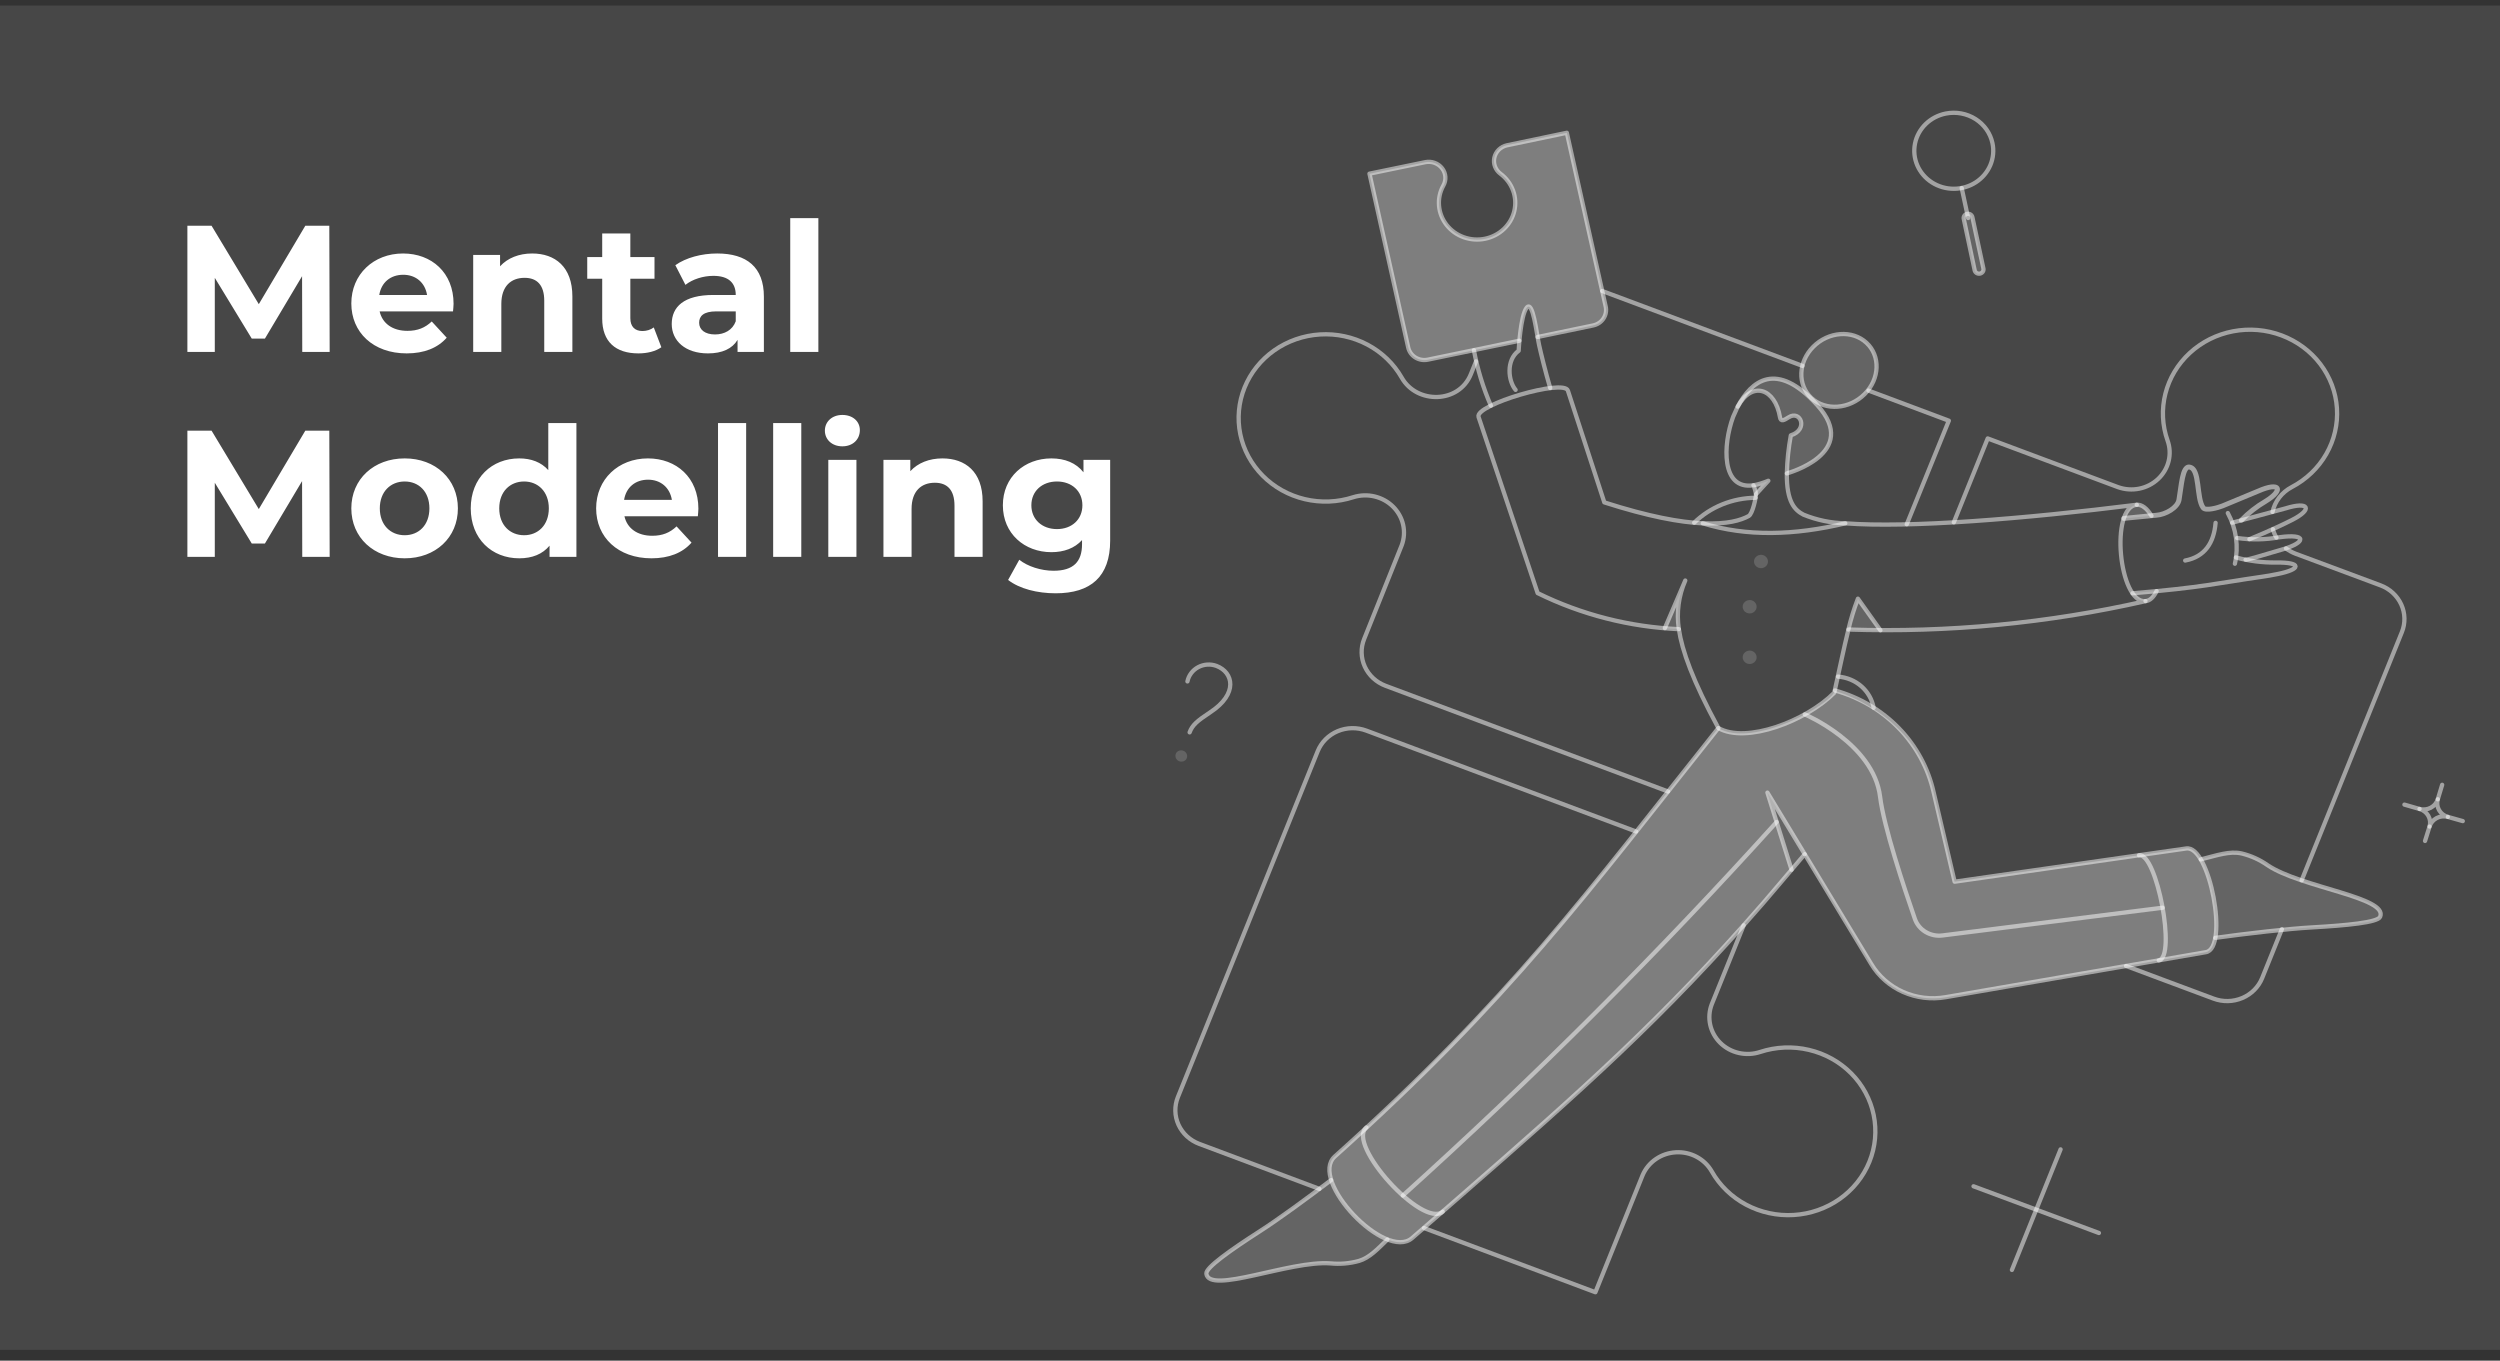 <svg xmlns="http://www.w3.org/2000/svg" width="305" height="166" viewBox="0 0 305 166" fill="none"><rect x="0" y="0" width="305" height="166" fill="#333333" stroke="none"/><rect y="0.68" width="305" height="163.998" fill="white" fill-opacity="0.1"></rect><mask id="mask0_5423_6749" style="mask-type:alpha" maskUnits="userSpaceOnUse" x="0" y="1" width="305" height="165"><rect y="1.68" width="305" height="163.998" fill="white"></rect></mask><g mask="url(#mask0_5423_6749)"><path d="M266.7 103.517L238.459 107.569C237.096 101.696 236.372 98.77 235.896 96.667C233.903 87.934 226.019 84.937 223.836 84.273C223.561 85.857 213.978 91.342 209.629 88.834C193.707 108.843 183.888 121.919 162.846 141.087C159.61 143.975 169.035 153.892 172.286 151.049C192.536 133.585 203.301 124.027 218.574 106.135L215.622 96.701L228.282 117.637C229.181 119.122 230.533 120.305 232.153 121.027C233.774 121.749 235.586 121.974 237.344 121.673L269.072 116.17C271.916 115.724 269.612 103.011 266.7 103.517Z" fill="white" fill-opacity="0.3"></path><path d="M195.897 37.405L191.153 16.195L183.849 17.707C183.47 17.792 183.124 17.979 182.851 18.245C182.578 18.512 182.39 18.848 182.308 19.214C182.225 19.58 182.253 19.961 182.387 20.312C182.52 20.664 182.755 20.971 183.064 21.2C183.767 21.721 184.3 22.425 184.602 23.229C184.903 24.033 184.96 24.902 184.765 25.736C184.569 26.57 184.131 27.332 183.501 27.934C182.87 28.535 182.074 28.951 181.207 29.132C180.339 29.313 179.436 29.252 178.603 28.955C177.771 28.658 177.044 28.139 176.508 27.457C175.972 26.776 175.649 25.962 175.578 25.11C175.507 24.259 175.69 23.405 176.106 22.65C176.288 22.32 176.368 21.948 176.339 21.575C176.309 21.203 176.17 20.846 175.938 20.547C175.706 20.248 175.39 20.018 175.028 19.885C174.666 19.751 174.272 19.72 173.891 19.794L167.074 21.2L171.82 42.409C171.933 42.91 172.248 43.348 172.695 43.626C173.143 43.904 173.687 43.999 174.208 43.891L185.406 41.578C185.511 40.484 185.716 38.248 186.255 37.556C186.867 36.771 187.307 39.386 187.606 41.109L194.36 39.703C194.88 39.594 195.334 39.291 195.622 38.86C195.91 38.429 196.009 37.906 195.897 37.405Z" fill="white" fill-opacity="0.3"></path><path d="M215.733 58.66L214.229 60.308C214.172 59.929 214.068 59.559 213.918 59.204C214.539 59.078 215.147 58.895 215.733 58.66Z" fill="#A9A9A9" fill-opacity="0.3"></path><path d="M226.666 73.039C226.193 74.268 225.805 75.525 225.504 76.804C227.452 76.878 227.577 76.924 229.431 76.924L226.666 73.039Z" fill="#A9A9A9" fill-opacity="0.3"></path><path d="M220.179 104.213C219.645 104.863 219.096 105.498 218.577 106.133L215.625 96.699L220.179 104.213Z" fill="#A9A9A9" fill-opacity="0.3"></path><path d="M221.704 49.425C216.712 43.921 213.663 46.461 212 49.606C213.759 46.401 216.539 47.368 217.167 50.906C217.23 51.314 217.465 51.284 217.512 51.254C217.764 51.19 217.999 51.077 218.204 50.921C219.664 49.938 220.67 52.403 218.486 53.113C218.203 54.641 218.04 56.187 217.999 57.739C217.999 57.739 227.06 55.309 221.704 49.425Z" fill="#A9A9A9" fill-opacity="0.3"></path><path d="M227.482 48.081C225.629 49.941 222.727 50.164 220.995 48.565C219.263 46.967 219.361 44.166 221.215 42.306C223.068 40.447 225.97 40.224 227.702 41.822C229.434 43.421 229.336 46.222 227.482 48.081Z" fill="#A9A9A9" fill-opacity="0.3"></path><path d="M162.393 143.973C152.848 151.193 147.016 154.183 147.171 155.386C147.502 157.972 157.365 153.738 162.312 154.131C163.484 154.25 164.668 154.147 165.799 153.829C167.071 153.451 168.031 152.423 169.255 151.229C166.113 149.711 163.669 147.125 162.393 143.973Z" fill="#A9A9A9" fill-opacity="0.3"></path><path d="M276.647 105.554C273.168 103.232 271.687 104.042 268.496 104.844C269.99 107.816 270.604 111.126 270.271 114.413C274.307 113.869 279.082 113.309 282.035 113.14C286.323 112.901 290.076 112.536 290.376 111.855C291.445 109.47 280.698 108.305 276.647 105.554Z" fill="#A9A9A9" fill-opacity="0.3"></path><path d="M262.474 62.922L259.145 63.241C259.898 61.155 261.327 61.002 262.474 62.922Z" fill="#A9A9A9" fill-opacity="0.3"></path><path d="M263.105 72.117C262.367 73.689 261.189 73.75 260.184 72.344L263.105 72.117Z" fill="#A9A9A9" fill-opacity="0.3"></path><path d="M241.557 33.4C241.487 33.414 241.414 33.415 241.344 33.402C241.273 33.39 241.205 33.363 241.146 33.325C241.086 33.287 241.034 33.238 240.995 33.181C240.954 33.124 240.927 33.059 240.913 32.991L239.578 26.705C239.549 26.571 239.576 26.431 239.654 26.316C239.732 26.201 239.855 26.121 239.994 26.093C240.133 26.065 240.279 26.091 240.399 26.166C240.518 26.242 240.601 26.359 240.63 26.494L241.965 32.78C241.983 32.846 241.988 32.916 241.977 32.984C241.966 33.052 241.94 33.117 241.902 33.176C241.864 33.234 241.813 33.284 241.754 33.322C241.694 33.361 241.627 33.387 241.557 33.4Z" fill="#A9A9A9" fill-opacity="0.3"></path><path d="M205.589 70.832L203.109 76.652C203.675 76.697 204.256 76.728 204.821 76.758C204.507 74.752 204.773 72.702 205.589 70.832Z" fill="#A9A9A9" fill-opacity="0.3"></path><path d="M144.644 92.722C144.507 92.849 144.324 92.919 144.134 92.919C143.944 92.919 143.762 92.848 143.625 92.721C143.489 92.593 143.409 92.42 143.403 92.237C143.396 92.054 143.464 91.876 143.592 91.74C143.729 91.614 143.911 91.543 144.102 91.543C144.292 91.544 144.474 91.615 144.611 91.742C144.747 91.869 144.827 92.043 144.833 92.226C144.839 92.409 144.772 92.586 144.644 92.722Z" fill="#A9A9A9" fill-opacity="0.3"></path><path d="M215.688 68.428C215.703 68.59 215.669 68.752 215.588 68.894C215.508 69.037 215.386 69.153 215.237 69.229C215.088 69.304 214.919 69.335 214.751 69.319C214.584 69.302 214.425 69.237 214.296 69.134C214.166 69.03 214.071 68.892 214.024 68.737C213.976 68.582 213.977 68.416 214.026 68.261C214.076 68.106 214.173 67.969 214.303 67.867C214.434 67.765 214.593 67.702 214.761 67.687C214.872 67.677 214.985 67.688 215.092 67.72C215.199 67.751 215.299 67.803 215.385 67.872C215.471 67.941 215.542 68.025 215.594 68.121C215.646 68.216 215.678 68.321 215.688 68.428Z" fill="#A9A9A9" fill-opacity="0.3"></path><path d="M214.305 73.948C214.32 74.109 214.286 74.271 214.205 74.414C214.125 74.556 214.003 74.673 213.854 74.748C213.705 74.824 213.536 74.855 213.368 74.838C213.201 74.821 213.043 74.757 212.913 74.654C212.783 74.55 212.689 74.412 212.641 74.257C212.593 74.101 212.594 73.936 212.644 73.781C212.693 73.626 212.79 73.489 212.92 73.387C213.051 73.284 213.21 73.222 213.378 73.207C213.49 73.197 213.602 73.207 213.709 73.239C213.816 73.271 213.916 73.322 214.002 73.391C214.088 73.46 214.159 73.545 214.211 73.64C214.263 73.736 214.295 73.84 214.305 73.948Z" fill="#A9A9A9" fill-opacity="0.3"></path><path d="M214.305 80.116C214.32 80.277 214.286 80.439 214.205 80.582C214.125 80.724 214.003 80.841 213.854 80.916C213.705 80.992 213.536 81.023 213.368 81.006C213.201 80.989 213.043 80.925 212.913 80.822C212.783 80.718 212.689 80.58 212.641 80.424C212.593 80.269 212.594 80.103 212.644 79.949C212.693 79.794 212.79 79.657 212.92 79.555C213.051 79.452 213.21 79.39 213.378 79.375C213.49 79.365 213.602 79.376 213.709 79.407C213.816 79.439 213.916 79.491 214.002 79.559C214.088 79.628 214.159 79.713 214.211 79.808C214.263 79.904 214.295 80.008 214.305 80.116Z" fill="#A9A9A9" fill-opacity="0.3"></path><path d="M173.723 149.821L194.638 157.653L200.402 143.366C200.738 142.579 201.298 141.901 202.018 141.407C202.737 140.914 203.588 140.628 204.47 140.58C205.352 140.532 206.23 140.726 207.002 141.139C207.775 141.552 208.41 142.167 208.835 142.913C209.803 144.624 211.259 146.034 213.032 146.976C214.804 147.917 216.819 148.352 218.84 148.229C220.861 148.105 222.803 147.428 224.437 146.279C226.072 145.129 227.331 143.553 228.067 141.738C228.803 139.923 228.985 137.942 228.59 136.031C228.196 134.119 227.243 132.356 225.843 130.948C224.443 129.54 222.654 128.547 220.687 128.085C218.72 127.622 216.657 127.711 214.741 128.339C213.903 128.617 213.001 128.66 212.139 128.463C211.278 128.267 210.491 127.839 209.873 127.229C209.254 126.619 208.828 125.853 208.644 125.019C208.46 124.185 208.526 123.318 208.835 122.519L212.73 112.891" stroke="white" stroke-opacity="0.5" stroke-width="0.522" stroke-linecap="round" stroke-linejoin="round"></path><path d="M160.965 145.044L146.31 139.554C145.75 139.344 145.237 139.029 144.803 138.629C144.368 138.228 144.02 137.749 143.778 137.219C143.536 136.689 143.405 136.118 143.392 135.539C143.379 134.96 143.485 134.384 143.703 133.845L160.76 91.648C160.979 91.108 161.305 90.614 161.722 90.195C162.139 89.777 162.637 89.441 163.188 89.208C163.74 88.975 164.334 88.849 164.936 88.837C165.538 88.825 166.137 88.928 166.698 89.138L199.601 101.444" stroke="white" stroke-opacity="0.5" stroke-width="0.522" stroke-linecap="round" stroke-linejoin="round"></path><path d="M277.289 64.559C277.387 64.919 277.535 65.265 277.729 65.587" stroke="white" stroke-opacity="0.5" stroke-width="0.522" stroke-linecap="round" stroke-linejoin="round"></path><path d="M277.247 62.455C277.386 61.818 277.667 61.218 278.071 60.696C278.474 60.174 278.991 59.742 279.584 59.431C281.362 58.499 282.827 57.097 283.805 55.392C284.783 53.685 285.234 51.746 285.106 49.801C284.977 47.857 284.274 45.988 283.08 44.415C281.885 42.842 280.248 41.63 278.362 40.922C276.476 40.214 274.419 40.039 272.433 40.418C270.448 40.797 268.616 41.715 267.153 43.062C265.691 44.41 264.659 46.131 264.179 48.024C263.699 49.917 263.79 51.903 264.443 53.747C264.733 54.553 264.777 55.422 264.574 56.252C264.37 57.081 263.925 57.838 263.291 58.434C262.657 59.029 261.861 59.44 260.993 59.616C260.127 59.793 259.226 59.728 258.396 59.431L242.501 53.49L238.367 63.725" stroke="white" stroke-opacity="0.5" stroke-width="0.522" stroke-linecap="round" stroke-linejoin="round"></path><path d="M259.383 117.851L270.047 121.829C270.609 122.04 271.207 122.143 271.809 122.131C272.411 122.119 273.005 121.992 273.557 121.759C274.108 121.526 274.606 121.191 275.022 120.773C275.439 120.353 275.766 119.86 275.984 119.32L278.391 113.358M278.89 66.906C279.249 67.176 279.645 67.394 280.068 67.556L290.419 71.412C290.98 71.621 291.493 71.936 291.928 72.337C292.363 72.738 292.712 73.217 292.954 73.748C293.196 74.279 293.327 74.85 293.339 75.43C293.351 76.01 293.245 76.586 293.026 77.126L280.8 107.397" stroke="white" stroke-opacity="0.5" stroke-width="0.522" stroke-linecap="round" stroke-linejoin="round"></path><path d="M224.234 82.547C225.294 82.625 226.297 83.04 227.084 83.727C227.871 84.414 228.398 85.334 228.583 86.342" stroke="white" stroke-opacity="0.5" stroke-width="0.522" stroke-linecap="round" stroke-linejoin="round"></path><path d="M206.688 63.769C208.67 61.844 211.364 60.751 214.18 60.73" stroke="white" stroke-opacity="0.5" stroke-width="0.522" stroke-linecap="round" stroke-linejoin="round"></path><path d="M219.896 44.635L195.473 35.504" stroke="white" stroke-opacity="0.5" stroke-width="0.522" stroke-linecap="round" stroke-linejoin="round"></path><path d="M232.622 63.964L237.758 51.326L227.957 47.652" stroke="white" stroke-opacity="0.5" stroke-width="0.522" stroke-linecap="round" stroke-linejoin="round"></path><path d="M203.497 96.561L169.036 83.666C167.905 83.239 166.995 82.398 166.506 81.327C166.017 80.256 165.99 79.042 166.429 77.951L171.016 66.507C171.311 65.707 171.369 64.844 171.181 64.014C170.994 63.185 170.568 62.422 169.954 61.813C169.339 61.204 168.559 60.773 167.703 60.569C166.847 60.364 165.949 60.395 165.11 60.656C163.198 61.278 161.141 61.361 159.182 60.897C157.222 60.432 155.441 59.44 154.048 58.035C152.654 56.63 151.706 54.872 151.315 52.967C150.923 51.061 151.105 49.088 151.838 47.278C152.572 45.469 153.826 43.898 155.454 42.751C157.083 41.604 159.018 40.928 161.031 40.803C163.045 40.677 165.054 41.107 166.823 42.042C168.591 42.978 170.046 44.38 171.016 46.083C172.842 49.311 177.996 49.266 179.448 45.644L180.076 44.087" stroke="white" stroke-opacity="0.5" stroke-width="0.522" stroke-linecap="round" stroke-linejoin="round"></path><path d="M213.918 59.209C214.544 59.088 215.153 58.901 215.737 58.652L214.233 60.295" stroke="white" stroke-opacity="0.5" stroke-width="0.522" stroke-linecap="round" stroke-linejoin="round"></path><path d="M225.126 63.845C223.37 63.809 221.637 63.45 220.021 62.787C218.971 62.238 217.948 61.245 217.994 57.737C218.036 56.186 218.199 54.639 218.481 53.112C220.665 52.416 219.679 49.964 218.199 50.919C217.654 51.271 217.259 51.49 217.162 50.919C216.563 47.362 213.754 46.414 211.995 49.619L211.445 50.844C210.172 54.292 209.982 59.8 213.915 59.203C214.068 59.551 214.173 59.917 214.225 60.292C214.246 60.67 213.816 62.695 213.346 62.953C212.386 63.48 210.723 63.981 207.738 63.845" stroke="white" stroke-opacity="0.5" stroke-width="0.522" stroke-linecap="round" stroke-linejoin="round"></path><path d="M260.16 72.384C268.749 71.661 270.417 71.162 275.95 70.366C276.516 70.291 277.176 70.171 277.929 70.019C280.711 69.452 280.914 68.586 277.662 68.628C276.011 68.649 274.366 68.44 272.777 68.008" stroke="white" stroke-opacity="0.5" stroke-width="0.522" stroke-linecap="round" stroke-linejoin="round"></path><path d="M273.959 68.281C273.974 68.357 276.033 67.753 278.529 67.008C281.325 66.178 281.497 65.084 278.105 65.542C276.396 65.855 274.642 65.885 272.922 65.633" stroke="white" stroke-opacity="0.5" stroke-width="0.522" stroke-linecap="round" stroke-linejoin="round"></path><path d="M272.324 63.771C272.324 63.771 278.464 62.136 278.842 62.021C281.735 61.119 282.172 62.127 279.706 63.397C277.444 64.561 274.428 65.784 274.428 65.784" stroke="white" stroke-opacity="0.5" stroke-width="0.522" stroke-linecap="round" stroke-linejoin="round"></path><path d="M259.068 62.947C258.897 62.963 258.773 63.109 258.791 63.273C258.808 63.437 258.96 63.557 259.13 63.54L259.068 62.947ZM263.059 62.861V63.159C263.066 63.159 263.073 63.159 263.08 63.158L263.059 62.861ZM271.133 61.727L271.252 62.002L271.252 62.002L271.133 61.727ZM275.467 59.928L275.337 59.657L275.336 59.657L275.467 59.928ZM276.409 61.152L276.57 61.408L276.576 61.404L276.409 61.152ZM273.219 63.266C273.103 63.386 273.109 63.575 273.234 63.688C273.359 63.8 273.556 63.794 273.672 63.673L273.219 63.266ZM259.099 63.243L259.13 63.54C259.13 63.54 259.13 63.54 259.13 63.54C259.13 63.54 259.132 63.54 259.133 63.54C259.135 63.54 259.138 63.54 259.141 63.539L259.174 63.536C259.203 63.533 259.245 63.529 259.299 63.524C259.407 63.513 259.56 63.498 259.745 63.48C260.113 63.445 260.605 63.397 261.098 63.349C261.592 63.301 262.085 63.253 262.458 63.217C262.644 63.2 262.8 63.185 262.91 63.174C262.966 63.169 263.009 63.165 263.039 63.162C263.054 63.161 263.065 63.16 263.073 63.159C263.092 63.157 263.076 63.159 263.059 63.159V62.562C263.051 62.562 263.044 62.563 263.043 62.563C263.04 62.563 263.038 62.563 263.037 62.563C263.034 62.563 263.032 62.563 263.03 62.563C263.026 62.564 263.022 62.564 263.017 62.565C263.008 62.565 262.995 62.566 262.98 62.568C262.949 62.571 262.904 62.575 262.85 62.58C262.739 62.591 262.583 62.606 262.396 62.624C262.023 62.66 261.53 62.707 261.036 62.755C260.543 62.803 260.051 62.851 259.682 62.887C259.498 62.905 259.345 62.92 259.237 62.93C259.183 62.935 259.14 62.94 259.112 62.942C259.097 62.944 259.087 62.945 259.079 62.946L259.071 62.946C259.07 62.946 259.068 62.947 259.068 62.947L259.099 63.243ZM263.08 63.158C263.715 63.117 264.42 62.865 264.989 62.498C265.549 62.137 266.04 61.623 266.145 61.02L265.533 60.922C265.47 61.288 265.144 61.68 264.644 62.003C264.151 62.32 263.548 62.529 263.037 62.563L263.08 63.158ZM266.145 61.02C266.219 60.599 266.281 60.126 266.346 59.668C266.411 59.206 266.479 58.756 266.563 58.364C266.649 57.965 266.746 57.656 266.859 57.459C266.975 57.258 267.044 57.271 267.064 57.274L267.16 56.685C266.748 56.622 266.477 56.894 266.318 57.17C266.157 57.449 266.044 57.834 265.956 58.242C265.866 58.657 265.796 59.126 265.731 59.588C265.666 60.054 265.604 60.512 265.533 60.922L266.145 61.02ZM267.064 57.274C267.228 57.3 267.384 57.43 267.524 57.783C267.661 58.129 267.745 58.601 267.817 59.138C267.887 59.659 267.947 60.243 268.043 60.759C268.138 61.269 268.278 61.773 268.539 62.126L269.045 61.781C268.869 61.543 268.748 61.155 268.653 60.653C268.561 60.157 268.505 59.609 268.432 59.061C268.36 58.527 268.27 57.99 268.104 57.57C267.94 57.156 267.662 56.762 267.16 56.685L267.064 57.274ZM268.539 62.126C268.697 62.34 268.968 62.402 269.178 62.419C269.406 62.438 269.665 62.413 269.916 62.372C270.417 62.288 270.95 62.123 271.252 62.002L271.014 61.451C270.75 61.557 270.262 61.709 269.81 61.784C269.583 61.821 269.382 61.837 269.231 61.824C269.063 61.81 269.037 61.77 269.045 61.781L268.539 62.126ZM271.252 62.002C272.179 61.627 275.293 60.335 275.598 60.198L275.336 59.657C275.043 59.788 271.941 61.077 271.013 61.452L271.252 62.002ZM275.597 60.199C276.279 59.896 276.791 59.747 277.139 59.703C277.313 59.681 277.428 59.689 277.495 59.705C277.56 59.72 277.55 59.735 277.535 59.71C277.522 59.687 277.54 59.688 277.519 59.75C277.497 59.813 277.445 59.906 277.343 60.028C277.139 60.269 276.777 60.572 276.242 60.901L276.576 61.404C277.143 61.056 277.563 60.712 277.824 60.404C277.954 60.251 278.055 60.093 278.108 59.937C278.161 59.781 278.176 59.597 278.081 59.427C277.985 59.256 277.816 59.166 277.644 59.125C277.474 59.085 277.275 59.084 277.058 59.111C276.624 59.166 276.047 59.342 275.337 59.657L275.597 60.199ZM276.249 60.897C275.131 61.549 274.111 62.346 273.219 63.266L273.672 63.673C274.525 62.794 275.501 62.031 276.57 61.408L276.249 60.897Z" fill="white" fill-opacity="0.5"></path><path d="M271.793 62.594C272.828 64.493 273.133 66.683 272.656 68.777" stroke="white" stroke-opacity="0.5" stroke-width="0.522" stroke-linecap="round" stroke-linejoin="round"></path><path d="M270.301 63.789C270.097 66.238 268.978 67.931 266.594 68.385" stroke="white" stroke-opacity="0.5" stroke-width="0.522" stroke-linecap="round" stroke-linejoin="round"></path><path d="M225.504 76.804C225.805 75.525 226.193 74.268 226.666 73.039L229.409 76.894" stroke="white" stroke-opacity="0.5" stroke-width="0.522" stroke-linecap="round" stroke-linejoin="round"></path><path d="M218.571 106.113L215.625 96.699L220.179 104.213" stroke="white" stroke-opacity="0.5" stroke-width="0.522" stroke-linecap="round" stroke-linejoin="round"></path><path d="M209.643 88.822C193.434 109.17 184.264 121.883 162.852 141.084C159.628 143.978 169.015 153.88 172.276 151.046L177.898 146.164C193.153 132.89 202.999 124.091 215.061 110.229C215.061 110.229 219.647 104.862 220.181 104.211L228.301 117.621C229.198 119.108 230.549 120.294 232.17 121.016C233.792 121.738 235.605 121.962 237.364 121.657L269.109 116.167C271.952 115.711 269.598 103.027 266.706 103.515L238.465 107.567C238.465 107.567 236.268 98.257 235.902 96.651C235.249 93.73 233.785 91.032 231.667 88.846C229.548 86.66 226.855 85.068 223.871 84.238" stroke="white" stroke-opacity="0.5" stroke-width="0.522" stroke-linecap="round" stroke-linejoin="round"></path><path d="M212 49.606C213.665 46.461 216.712 43.922 221.706 49.424C227.046 55.305 217.999 57.754 217.999 57.754" stroke="white" stroke-opacity="0.5" stroke-width="0.522" stroke-linecap="round" stroke-linejoin="round"></path><path d="M227.486 48.078C225.633 49.937 222.731 50.16 220.999 48.561C219.267 46.963 219.365 44.162 221.219 42.302C223.072 40.443 225.974 40.22 227.706 41.818C229.438 43.417 229.34 46.218 227.486 48.078Z" stroke="white" stroke-opacity="0.5" stroke-width="0.522" stroke-linecap="round" stroke-linejoin="round"></path><path d="M169.258 151.23C168.033 152.424 167.072 153.446 165.802 153.831C164.671 154.148 163.487 154.251 162.315 154.133C157.366 153.754 147.507 157.972 147.174 155.388C147.081 154.662 150.111 152.515 153.693 150.216C155.954 148.764 159.379 146.256 162.394 143.973" stroke="white" stroke-opacity="0.5" stroke-width="0.522" stroke-linecap="round" stroke-linejoin="round"></path><path d="M268.492 104.849C270.487 104.35 272.026 103.793 273.486 104.123C274.625 104.401 275.696 104.888 276.644 105.555C280.708 108.291 291.431 109.467 290.372 111.859C290.071 112.538 286.321 112.903 282.031 113.144C279.078 113.311 274.303 113.87 270.267 114.417" stroke="white" stroke-opacity="0.5" stroke-width="0.522" stroke-linecap="round" stroke-linejoin="round"></path><path d="M260.684 61.581C261.272 61.535 261.91 61.979 262.477 62.925" stroke="white" stroke-opacity="0.5" stroke-width="0.522" stroke-linecap="round" stroke-linejoin="round"></path><path d="M263.105 72.113C262.759 72.839 262.288 73.293 261.754 73.338" stroke="white" stroke-opacity="0.5" stroke-width="0.522" stroke-linecap="round" stroke-linejoin="round"></path><path d="M241.981 32.78C242.004 32.914 241.973 33.051 241.893 33.163C241.813 33.276 241.691 33.353 241.553 33.381C241.415 33.408 241.271 33.383 241.151 33.31C241.032 33.238 240.947 33.123 240.913 32.991L239.578 26.705C239.549 26.571 239.576 26.431 239.654 26.316C239.732 26.201 239.855 26.121 239.994 26.093C240.133 26.065 240.279 26.091 240.399 26.166C240.518 26.242 240.601 26.359 240.63 26.494L241.981 32.78Z" stroke="white" stroke-opacity="0.5" stroke-width="0.522" stroke-linecap="round" stroke-linejoin="round"></path><path d="M239.328 22.941L240.113 26.6" stroke="white" stroke-opacity="0.5" stroke-width="0.522" stroke-linecap="round" stroke-linejoin="round"></path><path d="M237.394 13.852C236.46 14.036 235.605 14.482 234.935 15.134C234.265 15.787 233.811 16.615 233.631 17.515C233.45 18.416 233.55 19.348 233.92 20.193C234.29 21.038 234.911 21.759 235.706 22.264C236.501 22.769 237.434 23.036 238.387 23.031C239.34 23.026 240.269 22.749 241.059 22.236C241.848 21.722 242.461 20.995 242.821 20.146C243.181 19.297 243.271 18.364 243.08 17.466C242.953 16.869 242.705 16.302 242.352 15.797C241.997 15.293 241.543 14.861 241.015 14.525C240.487 14.189 239.895 13.957 239.274 13.842C238.653 13.726 238.014 13.73 237.394 13.852Z" stroke="white" stroke-opacity="0.5" stroke-width="0.522" stroke-linecap="round" stroke-linejoin="round"></path><path d="M295.178 98.693L293.34 98.164" stroke="white" stroke-opacity="0.5" stroke-width="0.522" stroke-linecap="round" stroke-linejoin="round"></path><path d="M297.41 97.515L297.944 95.746" stroke="white" stroke-opacity="0.5" stroke-width="0.522" stroke-linecap="round" stroke-linejoin="round"></path><path d="M295.855 102.594L296.405 100.84" stroke="white" stroke-opacity="0.5" stroke-width="0.522" stroke-linecap="round" stroke-linejoin="round"></path><path d="M298.637 99.66L300.459 100.174" stroke="white" stroke-opacity="0.5" stroke-width="0.522" stroke-linecap="round" stroke-linejoin="round"></path><path d="M298.637 99.66C298.179 99.53 297.794 99.232 297.564 98.829C297.334 98.427 297.28 97.953 297.412 97.512C297.277 97.953 296.967 98.323 296.549 98.544C296.13 98.766 295.639 98.818 295.18 98.691C295.638 98.821 296.023 99.119 296.253 99.522C296.483 99.924 296.537 100.398 296.405 100.839C296.54 100.399 296.85 100.028 297.268 99.806C297.686 99.585 298.178 99.533 298.637 99.66Z" stroke="white" stroke-opacity="0.5" stroke-width="0.522" stroke-linecap="round" stroke-linejoin="round"></path><path d="M181.89 49.5C180.946 47.321 180.251 45.05 179.816 42.727" stroke="white" stroke-opacity="0.5" stroke-width="0.522" stroke-linecap="round" stroke-linejoin="round"></path><path d="M185.373 41.566L174.19 43.88C173.669 43.988 173.125 43.892 172.677 43.615C172.229 43.337 171.915 42.899 171.802 42.398L167.074 21.188L173.891 19.782C174.272 19.706 174.666 19.737 175.029 19.87C175.392 20.004 175.707 20.234 175.939 20.534C176.17 20.835 176.307 21.192 176.334 21.565C176.361 21.938 176.276 22.311 176.09 22.639C175.674 23.393 175.49 24.245 175.561 25.096C175.631 25.947 175.952 26.762 176.486 27.443C177.021 28.124 177.746 28.645 178.577 28.943C179.408 29.241 180.31 29.304 181.178 29.126C182.045 28.947 182.841 28.534 183.473 27.935C184.105 27.335 184.546 26.575 184.744 25.743C184.942 24.911 184.889 24.042 184.591 23.237C184.294 22.433 183.764 21.728 183.064 21.203C182.756 20.976 182.523 20.669 182.39 20.319C182.256 19.969 182.23 19.59 182.312 19.225C182.394 18.861 182.582 18.526 182.854 18.261C183.127 17.996 183.471 17.81 183.849 17.726L191.153 16.199L195.897 37.409C196.009 37.91 195.91 38.434 195.621 38.865C195.333 39.296 194.878 39.599 194.357 39.707L187.587 41.113" stroke="white" stroke-opacity="0.5" stroke-width="0.522" stroke-linecap="round" stroke-linejoin="round"></path><path d="M184.901 47.563C184.005 46.505 183.707 43.95 185.278 42.789C185.278 42.789 185.487 38.515 186.251 37.544C187.016 36.573 187.444 40.595 187.775 42.121C187.992 43.119 188.56 45.432 189.126 47.337" stroke="white" stroke-opacity="0.5" stroke-width="0.522" stroke-linecap="round" stroke-linejoin="round"></path><path d="M203.113 76.633L205.604 70.824C204.788 72.694 204.517 74.743 204.819 76.75" stroke="white" stroke-opacity="0.5" stroke-width="0.522" stroke-linecap="round" stroke-linejoin="round"></path><path d="M260.688 61.58C246.93 63.302 232.874 64.436 225.131 63.846C218.911 65.328 213.068 65.494 207.744 63.846C204.995 63.725 201.146 63.03 195.728 61.291L191.283 47.655C190.812 46.174 179.911 49.379 180.382 50.861L187.592 72.358C192.942 74.993 198.818 76.493 204.822 76.757C205.199 79.357 206.503 83.031 209.644 88.821C213.021 90.757 220.309 87.99 223.781 84.513C224.393 81.791 224.943 79.085 225.509 76.803C237.694 77.2 249.878 76.036 261.744 73.341C258.507 73.61 257.389 61.848 260.688 61.58Z" stroke="white" stroke-opacity="0.5" stroke-width="0.522" stroke-linecap="round" stroke-linejoin="round"></path><path d="M166.696 137.547C164.23 139.616 173.558 149.88 176.011 147.827" stroke="white" stroke-opacity="0.5" stroke-width="0.522" stroke-linecap="round" stroke-linejoin="round"></path><path d="M260.953 104.348C263.121 103.97 265.54 116.79 263.372 117.168" stroke="white" stroke-opacity="0.5" stroke-width="0.522" stroke-linecap="round" stroke-linejoin="round"></path><path d="M251.391 140.223L245.453 154.932" stroke="white" stroke-opacity="0.5" stroke-width="0.522" stroke-linecap="round" stroke-linejoin="round"></path><path d="M256.068 150.425L240.77 144.727" stroke="white" stroke-opacity="0.5" stroke-width="0.522" stroke-linecap="round" stroke-linejoin="round"></path><path d="M145.134 89.349C145.448 88.487 146.014 87.973 147.647 86.9C151.106 84.627 150.458 82.021 148.417 81.245C148.056 81.111 147.669 81.055 147.283 81.08C146.898 81.106 146.522 81.212 146.184 81.392C145.845 81.573 145.552 81.822 145.325 82.123C145.097 82.424 144.941 82.769 144.867 83.135" stroke="white" stroke-opacity="0.5" stroke-width="0.522" stroke-linecap="round" stroke-linejoin="round"></path><path d="M171.141 145.862C187.146 131.43 202.37 116.217 216.753 100.281" stroke="white" stroke-opacity="0.5" stroke-width="0.522" stroke-linecap="round" stroke-linejoin="round"></path><path d="M220.184 87.156C220.184 87.156 228.585 90.724 229.372 97.209C229.811 100.823 232.294 108.291 233.613 112.1C233.842 112.761 234.302 113.325 234.916 113.694C235.529 114.064 236.256 114.217 236.974 114.126L263.849 110.74" stroke="white" stroke-opacity="0.5" stroke-width="0.522" stroke-linecap="round" stroke-linejoin="round"></path></g><path d="M40.219 42.938H36.875L36.853 33.697L32.321 41.309H30.715L26.205 33.895V42.938H22.861V27.538H25.809L31.573 37.108L37.249 27.538H40.175L40.219 42.938ZM55.335 37.063C55.335 37.328 55.291 37.702 55.269 37.987H46.315C46.645 39.462 47.899 40.364 49.703 40.364C50.957 40.364 51.859 39.989 52.673 39.219L54.499 41.2C53.399 42.453 51.749 43.114 49.615 43.114C45.523 43.114 42.861 40.539 42.861 37.02C42.861 33.477 45.567 30.925 49.175 30.925C52.651 30.925 55.335 33.258 55.335 37.063ZM49.197 33.522C47.635 33.522 46.513 34.468 46.271 35.986H52.101C51.859 34.489 50.737 33.522 49.197 33.522ZM64.924 30.925C67.718 30.925 69.83 32.553 69.83 36.161V42.938H66.398V36.69C66.398 34.776 65.518 33.895 64 33.895C62.35 33.895 61.162 34.907 61.162 37.086V42.938H57.73V31.102H61.008V32.487C61.932 31.476 63.318 30.925 64.924 30.925ZM79.761 39.946L80.685 42.365C79.981 42.871 78.947 43.114 77.891 43.114C75.097 43.114 73.469 41.684 73.469 38.867V34.005H71.643V31.366H73.469V28.483H76.901V31.366H79.849V34.005H76.901V38.824C76.901 39.836 77.451 40.386 78.375 40.386C78.881 40.386 79.387 40.231 79.761 39.946ZM87.495 30.925C91.103 30.925 93.193 32.597 93.193 36.184V42.938H89.981V41.464C89.343 42.541 88.111 43.114 86.373 43.114C83.601 43.114 81.951 41.574 81.951 39.528C81.951 37.438 83.425 35.986 87.033 35.986H89.761C89.761 34.511 88.881 33.654 87.033 33.654C85.779 33.654 84.481 34.072 83.623 34.754L82.391 32.355C83.689 31.431 85.603 30.925 87.495 30.925ZM87.231 40.803C88.375 40.803 89.365 40.276 89.761 39.197V37.987H87.407C85.801 37.987 85.295 38.581 85.295 39.373C85.295 40.231 86.021 40.803 87.231 40.803ZM96.409 42.938V26.613H99.841V42.938H96.409ZM40.219 67.938H36.875L36.853 58.697L32.321 66.309H30.715L26.205 58.895V67.938H22.861V52.538H25.809L31.573 62.108L37.249 52.538H40.175L40.219 67.938ZM49.373 68.114C45.611 68.114 42.861 65.584 42.861 62.02C42.861 58.456 45.611 55.925 49.373 55.925C53.135 55.925 55.863 58.456 55.863 62.02C55.863 65.584 53.135 68.114 49.373 68.114ZM49.373 65.297C51.089 65.297 52.387 64.066 52.387 62.02C52.387 59.974 51.089 58.742 49.373 58.742C47.657 58.742 46.337 59.974 46.337 62.02C46.337 64.066 47.657 65.297 49.373 65.297ZM66.891 51.614H70.323V67.938H67.045V66.573C66.187 67.608 64.933 68.114 63.349 68.114C60.005 68.114 57.431 65.737 57.431 62.02C57.431 58.301 60.005 55.925 63.349 55.925C64.801 55.925 66.033 56.388 66.891 57.355V51.614ZM63.943 65.297C65.637 65.297 66.957 64.066 66.957 62.02C66.957 59.974 65.637 58.742 63.943 58.742C62.227 58.742 60.907 59.974 60.907 62.02C60.907 64.066 62.227 65.297 63.943 65.297ZM85.203 62.063C85.203 62.328 85.159 62.702 85.137 62.987H76.183C76.513 64.462 77.767 65.364 79.571 65.364C80.825 65.364 81.727 64.99 82.541 64.219L84.367 66.2C83.267 67.454 81.617 68.114 79.483 68.114C75.391 68.114 72.729 65.54 72.729 62.02C72.729 58.477 75.435 55.925 79.043 55.925C82.519 55.925 85.203 58.258 85.203 62.063ZM79.065 58.522C77.503 58.522 76.381 59.468 76.139 60.986H81.969C81.727 59.489 80.605 58.522 79.065 58.522ZM87.598 67.938V51.614H91.03V67.938H87.598ZM94.325 67.938V51.614H97.757V67.938H94.325ZM102.769 54.452C101.493 54.452 100.635 53.615 100.635 52.538C100.635 51.459 101.493 50.623 102.769 50.623C104.045 50.623 104.903 51.416 104.903 52.471C104.903 53.615 104.045 54.452 102.769 54.452ZM101.053 67.938V56.102H104.485V67.938H101.053ZM114.974 55.925C117.768 55.925 119.88 57.553 119.88 61.161V67.938H116.448V61.69C116.448 59.776 115.568 58.895 114.05 58.895C112.4 58.895 111.212 59.907 111.212 62.086V67.938H107.78V56.102H111.058V57.487C111.982 56.475 113.368 55.925 114.974 55.925ZM132.184 56.102H135.44V65.957C135.44 70.358 133.064 72.382 128.796 72.382C126.552 72.382 124.374 71.832 122.988 70.754L124.352 68.29C125.364 69.103 127.014 69.632 128.532 69.632C130.952 69.632 132.008 68.531 132.008 66.397V65.891C131.106 66.882 129.808 67.365 128.268 67.365C124.99 67.365 122.35 65.1 122.35 61.645C122.35 58.191 124.99 55.925 128.268 55.925C129.918 55.925 131.282 56.475 132.184 57.62V56.102ZM128.95 64.549C130.754 64.549 132.052 63.383 132.052 61.645C132.052 59.907 130.754 58.742 128.95 58.742C127.146 58.742 125.826 59.907 125.826 61.645C125.826 63.383 127.146 64.549 128.95 64.549Z" fill="white"></path></svg>